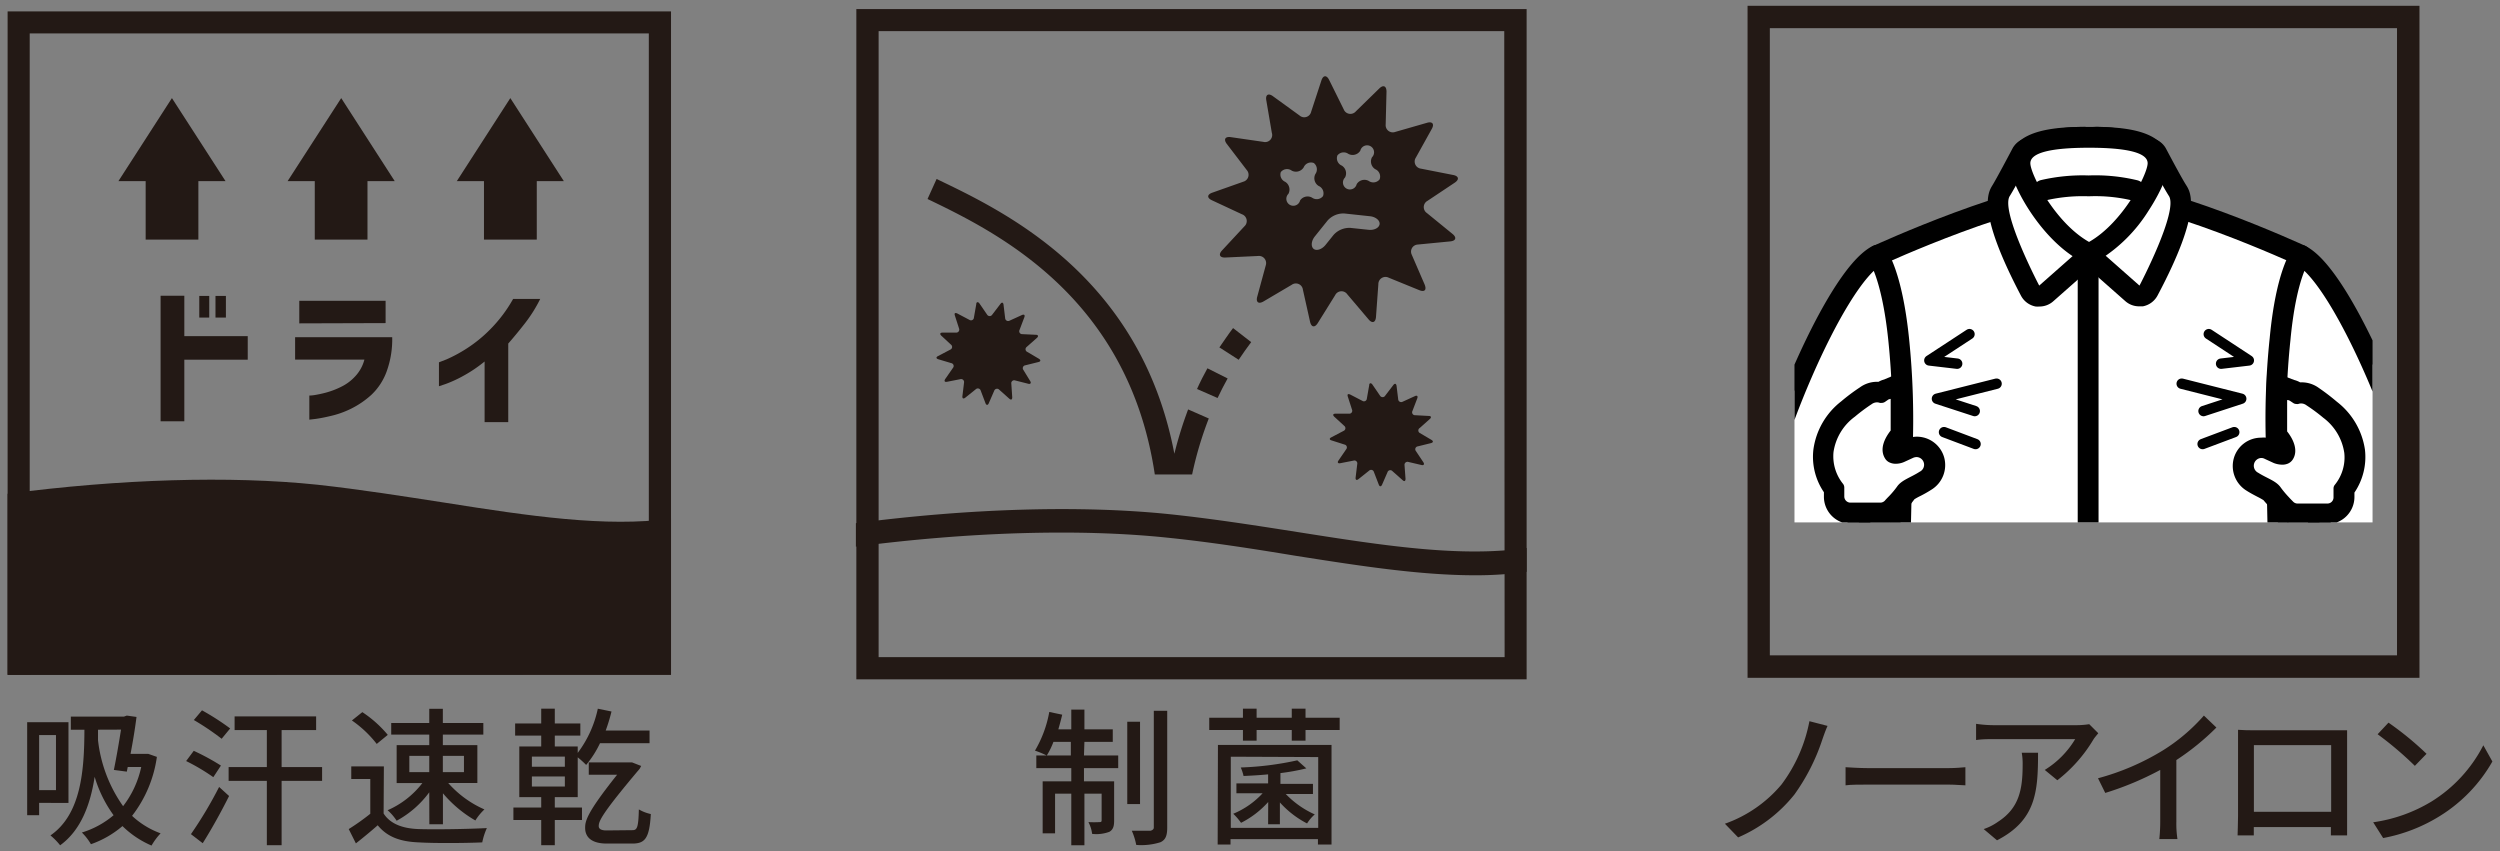 <svg height="94" viewBox="0 0 276 94" width="276" xmlns="http://www.w3.org/2000/svg" xmlns:xlink="http://www.w3.org/1999/xlink"><rect x="0" y="0" width="276" height="94" fill="#808080" stroke="none"/><clipPath id="a"><path d="m198.11 13.11h63.82v44.56h-63.82z"/></clipPath><g fill="#231915"><path d="m4.32 88.64v1.36h-1.32v-10.27h4.56v8.91zm0-7.49v6.08h1.86v-6.08zm13 2.41a13.72 13.72 0 0 1 -2.74 6.51 9.26 9.26 0 0 0 3.15 1.93 7.19 7.19 0 0 0 -1 1.35 10.44 10.44 0 0 1 -3.21-2.15 10.86 10.86 0 0 1 -3.48 2 6.23 6.23 0 0 0 -1-1.29 9.84 9.84 0 0 0 3.5-1.91 14 14 0 0 1 -2.09-4.24c-.46 3-1.49 5.88-3.81 7.56a7.33 7.33 0 0 0 -1.07-1.09c3.43-2.37 3.73-7.3 3.75-11.67h-1.5v-1.45h5.87l.31-.11 1.07.15c-.15 1.2-.39 2.68-.66 4.08h1.69.28zm-6.5-3v1.15a15.58 15.58 0 0 0 2.77 7.29 10.76 10.76 0 0 0 2-4.32h-1.49l-.1.51-1.43-.19c.28-1.35.58-3.11.79-4.45z"/><path d="m23.55 85.8a22.39 22.39 0 0 0 -3-1.78l.84-1.13a25.48 25.48 0 0 1 3 1.63zm-2.47 6.29a45 45 0 0 0 3.11-5.21l1.1 1c-.85 1.71-1.94 3.67-2.91 5.21zm3.39-10.53a28.56 28.56 0 0 0 -3.07-2.07l.9-1.07a27.6 27.6 0 0 1 3.11 2zm11.09 4.65h-4.47v7.1h-1.63v-7.1h-4.22v-1.53h4.22v-4.08h-3.56v-1.51h9v1.51h-3.81v4.08h4.47z"/><path d="m42.35 89.81c.72 1.13 2.07 1.66 3.88 1.72s5.47 0 7.52-.11a7.32 7.32 0 0 0 -.51 1.58c-1.85.08-5.16.11-7 0-2.09-.08-3.5-.62-4.54-1.89-.77.68-1.56 1.33-2.41 2l-.79-1.58a25.11 25.11 0 0 0 2.38-1.69v-3.84h-2.1v-1.39h3.6zm-.76-7.68a12.27 12.27 0 0 0 -2.74-2.59l1.15-.92a12.7 12.7 0 0 1 2.81 2.51zm5.8 5.34a10.89 10.89 0 0 1 -3.6 3.14 5.39 5.39 0 0 0 -1-1.16 9.76 9.76 0 0 0 3.84-3h-2.84v-4.19h3.6v-1.16h-4.2v-1.28h4.2v-1.57h1.5v1.57h4.47v1.28h-4.47v1.16h3.81v4.18h-3.22a11.47 11.47 0 0 0 4 2.92 6 6 0 0 0 -1 1.22 13.56 13.56 0 0 1 -3.58-3v3.42h-1.5zm-2.2-2.23h2.2v-1.79h-2.2zm3.7-1.79v1.79h2.33v-1.79z"/><path d="m61.25 89.15h3v1.38h-3v2.78h-1.5v-2.78h-3.07v-1.38h3.07v-1.15h-2.42v-5.59h2.42v-1.2h-2.88v-1.34h2.88v-1.63h1.5v1.63h2.82v1.34h-2.82v1.2h2.53v.71a12.36 12.36 0 0 0 2.22-4.88l1.51.31a19.72 19.72 0 0 1 -.64 2.1h4.84v1.4h-5.47a11.23 11.23 0 0 1 -1.53 2.4 9.28 9.28 0 0 0 -.93-.84v4.39h-2.53zm-2.53-4.5h3.64v-1.12h-3.64zm0 2.18h3.64v-1.11h-3.64zm11.1 4.82c.51 0 .66-.26.71-2.29a4.56 4.56 0 0 0 1.32.51c-.15 2.76-.69 3.26-2.06 3.26h-2.79c-1.66 0-2.4-.68-2.4-1.73 0-.75.15-1.63 3.53-5.87h-3.13v-1.36h4.42.36l1 .39a3.07 3.07 0 0 1 -.16.31c-4.22 5-4.52 5.79-4.52 6.33 0 .33.31.48.84.48z"/><path d="m.84 74.49h73.24v-73.23h-73.24zm70.79-2.44h-68.35v-68.36h68.35z"/><path d="m74.08 74.49v-17.24c-7.14 1-15.78-.3-24.88-1.74-4.6-.71-9.35-1.47-14.19-2-9.64-1-21.73-.63-34.17 1v20"/><path d="m21.9 26.45v-6.45h3l-5.92-9.17-5.91 9.17h3.01v6.45z"/><path d="m40.57 26.45v-6.45h3.01l-5.91-9.17-5.92 9.17h3v6.45z"/><path d="m59.26 26.45v-6.45h2.99l-5.91-9.17-5.91 9.17h3v6.45z"/><path d="m17.73 46.51v-13.86h2.62v4.46h7v2.6h-7v6.8zm4.27-11.45v-2.39h1.1v2.39zm1.79 0v-2.39h1.15v2.39z"/><path d="m32.58 39.7v-2.47h10.72a10.4 10.4 0 0 1 -.61 3.77 6.69 6.69 0 0 1 -1.69 2.59 9.8 9.8 0 0 1 -2.28 1.55 10.07 10.07 0 0 1 -2.2.78c-.7.17-1.26.27-1.69.33l-.68.08v-2.66a4.33 4.33 0 0 0 .55-.05 12.54 12.54 0 0 0 1.3-.28 9 9 0 0 0 1.69-.65 5.12 5.12 0 0 0 1.54-1.16 4.23 4.23 0 0 0 1-1.83zm.46-4v-2.49h9.53v2.46z"/><path d="m59.64 33a15.59 15.59 0 0 1 -1.7 2.71c-.67.86-1.28 1.59-1.83 2.22v8.67h-2.61v-6.69a15.38 15.38 0 0 1 -2.45 1.64 13.75 13.75 0 0 1 -1.87.85l-.72.24v-2.64l.85-.33a15.92 15.92 0 0 0 2.11-1.13 15.06 15.06 0 0 0 2.67-2.15 15.5 15.5 0 0 0 2.56-3.39z"/><path d="m201.16 81.72a22.27 22.27 0 0 1 -3.06 6 16.09 16.09 0 0 1 -6.21 4.73l-1.46-1.51a14.43 14.43 0 0 0 6.24-4.32 16.89 16.89 0 0 0 3.09-7l2 .52c-.22.48-.44 1.12-.6 1.58z"/><path d="m206.2 84.8h8.94c.79 0 1.43-.07 1.84-.1v2c-.36 0-1.11-.08-1.84-.08h-8.94c-.9 0-1.89 0-2.45.08v-2c.55.03 1.57.1 2.45.1z"/><path d="m231.13 81.61a16.11 16.11 0 0 1 -4 4.53l-1.39-1.14a10.07 10.07 0 0 0 3.36-3.4h-9c-.66 0-1.23 0-1.94.1v-1.79a13.5 13.5 0 0 0 1.94.15h9.19a9.13 9.13 0 0 0 1.36-.11l1 1c-.12.15-.39.46-.52.66zm-10.66 11.16-1.47-1.24a6 6 0 0 0 1.57-.8c2.35-1.51 2.73-3.58 2.73-6.31a6.69 6.69 0 0 0 -.1-1.32h1.8c0 4.29-.21 7.45-4.53 9.67z"/><path d="m238.74 82.87a20.31 20.31 0 0 0 4.57-3.87l1.38 1.32a27.44 27.44 0 0 1 -4.42 3.59v6.79a11.29 11.29 0 0 0 .12 1.93h-2a18.62 18.62 0 0 0 .1-1.93v-5.7a33.75 33.75 0 0 1 -6.07 2.54l-.8-1.62a27.17 27.17 0 0 0 7.12-3.05z"/><path d="m248.68 80.62h8.93 1.51v1.42 8.07 2.12h-1.79c0-.09 0-.46 0-.92h-8.51v.92h-1.79c0-.15.05-1.47.05-2.12v-8.11c0-.43 0-1 0-1.43.67.05 1.19.05 1.6.05zm.15 9h8.53v-7.36h-8.53z"/><path d="m268.45 88.48a15.75 15.75 0 0 0 5.71-6.2l1 1.79a16.89 16.89 0 0 1 -5.77 6 18.13 18.13 0 0 1 -6.29 2.45l-1.1-1.74a17 17 0 0 0 6.45-2.3zm-.56-5.26-1.29 1.33a37.71 37.71 0 0 0 -4.11-3.49l1.2-1.28a34.52 34.52 0 0 1 4.2 3.44z"/></g><g clip-path="url(#a)"><g fill="#fff"><path d="m251.31 49.7.84 40.38c-5 3.3-12.92 5-21.52 5s-16.55-1.71-21.53-5l.9-40.38-2.68-21.52s15.76-7.25 23.36-7.25 23.32 7.25 23.32 7.25z" stroke="#000" stroke-linecap="round" stroke-linejoin="round" stroke-width="2.3"/><path d="m254 28.18c4.87 2.46 13 22.86 13.09 28.49.17 7.7-3.7 31.93-3.7 31.93l-9.81-1.66s3.24-23.66 3.24-26.62-5.49-10.62-5.49-10.62a84.27 84.27 0 0 1 .39-12.27c.68-7.25 2.28-9.25 2.28-9.25z" stroke="#000" stroke-linecap="round" stroke-linejoin="round" stroke-width="2.3"/><path d="m207.27 28.18c-4.86 2.46-13 22.86-13.08 28.49-.17 7.7 3.69 31.93 3.69 31.93l9.82-1.66s-3.24-23.66-3.24-26.62 5.54-10.62 5.54-10.62a86.06 86.06 0 0 0 -.39-12.27c-.75-7.25-2.34-9.25-2.34-9.25z" stroke="#000" stroke-linecap="round" stroke-linejoin="round" stroke-width="2.3"/><path d="m230.53 26.71v68.36" stroke="#000" stroke-miterlimit="10" stroke-width="2.3"/><path d="m225.17 32.67h-.17a1.17 1.17 0 0 1 -.8-.6c-1.74-3.29-4.45-9.1-3.2-11 .59-.92 2.21-4 2.23-4.05a1.1 1.1 0 0 1 .51-.49 15.25 15.25 0 0 1 6.26-1.37 1.16 1.16 0 0 1 1.15 1.09l.59 10.39a1.2 1.2 0 0 1 -.39.93l-5.46 4.82a1.17 1.17 0 0 1 -.72.28z"/></g><path d="m230 16.31.59 10.4-5.46 4.82s-4.32-8.22-3.25-9.89c.63-1 2.29-4.13 2.29-4.13a14.26 14.26 0 0 1 5.83-1.2m0-2.3a16.25 16.25 0 0 0 -6.85 1.44 2.27 2.27 0 0 0 -1 1c-.45.85-1.71 3.23-2.18 4s-1.8 2.79 3.15 12.2a2.31 2.31 0 0 0 1.62 1.19 2.83 2.83 0 0 0 .41 0 2.29 2.29 0 0 0 1.52-.57l5.46-4.82a2.29 2.29 0 0 0 .77-1.85l-.59-10.4a2.29 2.29 0 0 0 -2.31-2.2z"/><path d="m236.2 32.67a1.17 1.17 0 0 1 -.76-.28l-5.44-4.82a1.17 1.17 0 0 1 -.39-.93l.59-10.39a1.16 1.16 0 0 1 1.15-1.09 15.31 15.31 0 0 1 6.34 1.32 1.1 1.1 0 0 1 .51.49s1.64 3.13 2.23 4.05c1.25 1.94-1.47 7.75-3.2 11a1.16 1.16 0 0 1 -.81.6z" fill="#fff"/><path d="m231.33 16.31a14.26 14.26 0 0 1 5.83 1.2s1.66 3.16 2.29 4.13c1.07 1.67-3.25 9.89-3.25 9.89l-5.46-4.82zm0-2.3a2.3 2.3 0 0 0 -2.33 2.17l-.59 10.4a2.29 2.29 0 0 0 .77 1.85l5.46 4.82a2.29 2.29 0 0 0 1.52.57h.41a2.33 2.33 0 0 0 1.62-1.19c5-9.41 3.64-11.44 3.15-12.21s-1.73-3.1-2.18-3.95a2.27 2.27 0 0 0 -1-1 16.35 16.35 0 0 0 -6.83-1.47z"/><path d="m230.63 27.86a1.16 1.16 0 0 1 -.57-.15c-4.06-2.31-7.06-7.99-7.06-9.71 0-2.52 3.86-2.86 7.63-2.86s7.62.34 7.62 2.86c0 1.7-3 7.38-7.06 9.69a1.12 1.12 0 0 1 -.56.17z" fill="#fff"/><path d="m230.63 16.31c4.08 0 6.47.52 6.47 1.71s-2.71 6.56-6.47 8.69c-3.77-2.13-6.48-7.5-6.48-8.69s2.39-1.71 6.48-1.71m0-2.3c-2.85 0-8.78 0-8.78 4 0 2.13 3.31 8.24 7.65 10.69a2.28 2.28 0 0 0 2.26 0 16.94 16.94 0 0 0 5.44-5.44c.52-.79 2.2-3.5 2.2-5.25 0-4-5.92-4-8.77-4z"/><path d="m225.59 21a19.29 19.29 0 0 1 5-.48 18.64 18.64 0 0 1 5.1.5" fill="none" stroke="#000" stroke-linecap="round" stroke-linejoin="round" stroke-width="2.3"/><path d="m253.61 56.71a1.8 1.8 0 0 1 -1.29-.57l-.49-.52a11.47 11.47 0 0 1 -1-1.17 3 3 0 0 0 -1.06-.7c-.35-.19-.73-.38-1.11-.62a2 2 0 0 1 -.92-2.32 2 2 0 0 1 1.88-1.43 2 2 0 0 1 .89.21l1 .45a1.44 1.44 0 0 0 .44.08.51.51 0 0 0 .17 0c.37-.56-.24-1.43-.52-1.78l-.24-.31v-.39c0-1 0-2.21 0-3.49v-1.62l1.52.57a1.25 1.25 0 0 1 .51.22l.16.11a1.75 1.75 0 0 1 .44 0 2.08 2.08 0 0 1 1.27.44 21.43 21.43 0 0 1 1.92 1.42 7 7 0 0 1 2.69 4.61 5.77 5.77 0 0 1 -1.17 4.22v.85a1.81 1.81 0 0 1 -1.7 1.74z" fill="#fff"/><path d="m252.54 44.16a.72.72 0 0 1 .27.09l.36.24a.61.61 0 0 0 .36.11.6.6 0 0 0 .2 0 .92.92 0 0 1 .33-.06 1 1 0 0 1 .58.21 18.82 18.82 0 0 1 1.85 1.37 5.91 5.91 0 0 1 2.32 3.88 4.79 4.79 0 0 1 -1.05 3.53.62.62 0 0 0 -.14.39v1a.67.67 0 0 1 -.64.67h-3.37a.67.67 0 0 1 -.46-.22c-.12-.12-.3-.3-.47-.49a10.87 10.87 0 0 1 -.88-1.05c-.5-.74-1.49-1-2.5-1.64a.86.86 0 0 1 .34-1.63.81.81 0 0 1 .39.1l1 .46a2.63 2.63 0 0 0 .92.18 1.55 1.55 0 0 0 .64-.12 1.2 1.2 0 0 0 .53-.45c.65-1 .05-2.26-.62-3.1 0-.89 0-2.06 0-3.44m-2.21-3.3-.09 3.24v3.53.66a2.78 2.78 0 0 0 -.58 0 3.12 3.12 0 0 0 -3 2.25 3.19 3.19 0 0 0 1.4 3.6c.44.28.85.49 1.21.68a6.83 6.83 0 0 1 .66.37 14.72 14.72 0 0 0 1.11 1.19c.15.16.31.33.44.45l.07.08a2.94 2.94 0 0 0 2.11.92h3.38a3 3 0 0 0 2.93-3v-.48a7 7 0 0 0 1.16-4.74 8.17 8.17 0 0 0 -3.09-5.28 24 24 0 0 0 -2-1.53 3.21 3.21 0 0 0 -1.89-.62h-.18a2.62 2.62 0 0 0 -.65-.26l-2.9-1.1z"/><path d="m204.29 56.64a1.82 1.82 0 0 1 -1.79-1.81v-.83a5.84 5.84 0 0 1 -1.18-4.21 7 7 0 0 1 2.71-4.6 21 21 0 0 1 2-1.48 2.06 2.06 0 0 1 1.21-.39 2.2 2.2 0 0 1 .44.05l.18-.12a1.58 1.58 0 0 1 .54-.23l1.53-.62v1.68 3.49.4l-.25.31c-.28.35-.89 1.22-.54 1.76a.34.34 0 0 0 .19 0 1.26 1.26 0 0 0 .47-.1l1-.44a2 2 0 0 1 .87-.2 2 2 0 0 1 1.88 1.44 2 2 0 0 1 -.92 2.3c-.38.24-.76.44-1.11.62a3.26 3.26 0 0 0 -1.06.7 10.13 10.13 0 0 1 -1 1.18l-.49.52a1.82 1.82 0 0 1 -1.28.57z" fill="#fff"/><path d="m208.73 44.08v3.45c-.66.84-1.27 2.06-.61 3.1a1.1 1.1 0 0 0 .52.44 1.56 1.56 0 0 0 .64.13 2.37 2.37 0 0 0 .92-.19l1-.46a1 1 0 0 1 .39-.09.85.85 0 0 1 .34 1.62c-1 .65-2 .91-2.5 1.65a9.78 9.78 0 0 1 -.88 1.05c-.18.18-.35.36-.46.49a.71.71 0 0 1 -.46.22h-3.38a.68.68 0 0 1 -.64-.67v-1a.68.68 0 0 0 -.13-.39 4.85 4.85 0 0 1 -1.06-3.53 5.91 5.91 0 0 1 2.36-3.9 19.74 19.74 0 0 1 1.85-1.38 1 1 0 0 1 .58-.2.88.88 0 0 1 .33.06.63.63 0 0 0 .19 0 .67.67 0 0 0 .37-.11l.36-.25c.09-.06.18-.05.27-.09m2.2-3.37-2.93 1.24a2.44 2.44 0 0 0 -.61.25h-.17a3.22 3.22 0 0 0 -1.88.61 21.6 21.6 0 0 0 -2.07 1.55 8.12 8.12 0 0 0 -3.07 5.31 6.93 6.93 0 0 0 1.16 4.72v.5a3 3 0 0 0 2.94 3h3.38a2.93 2.93 0 0 0 2.08-.9l.42-.44.09-.09a12.64 12.64 0 0 0 1.08-1.29 6.07 6.07 0 0 1 .67-.37 13.64 13.64 0 0 0 1.21-.69 3.19 3.19 0 0 0 1.4-3.58 3.14 3.14 0 0 0 -3-2.27 2.69 2.69 0 0 0 -.57.06v-.66c0-1.06 0-2.29 0-3.54l-.1-3.31z"/><g fill="#fff" stroke="#000" stroke-linecap="round" stroke-linejoin="round" stroke-width="1.15"><path d="m240.86 42.36 6.57 1.66-4.16 1.36"/><path d="m243.85 36.89 4.42 2.9-3.06.36"/><path d="m243.17 49.02 3.49-1.31"/><path d="m220.42 42.36-6.58 1.66 4.17 1.36"/><path d="m217.43 36.89-4.43 2.9 3.07.36"/><path d="m218.1 49.02-3.48-1.31"/></g></g><g fill="#231915"><path d="m192.93.64v74.19h74.18v-74.19zm71.7 71.71h-69.24v-69.24h69.24z"/><path d="m119.67 83.4h3.78v1.4h-3.78v1.46h3.33v4.32c0 .62-.1 1-.52 1.25a4.1 4.1 0 0 1 -1.91.23 3.71 3.71 0 0 0 -.41-1.3 12.2 12.2 0 0 0 1.25 0c.16 0 .21-.05.21-.21v-2.93h-1.9v5.7h-1.45v-5.7h-1.79v4.38h-1.37v-5.74h3.16v-1.46h-3.86v-1.4h1.13a9.8 9.8 0 0 0 -1.28-.53 12.82 12.82 0 0 0 1.58-4.27l1.43.3c-.13.54-.28 1.1-.43 1.62h1.43v-2.18h1.45v2.18h3.13v1.38h-3.13zm-1.45 0v-1.5h-1.92a8.39 8.39 0 0 1 -.73 1.5zm7.64 5.37h-1.41v-9.09h1.41zm3-10.3v12.9c0 .92-.2 1.35-.74 1.61a7 7 0 0 1 -2.68.3 7.25 7.25 0 0 0 -.49-1.57h2.08s.35-.08.35-.34v-12.9z"/><path d="m147.9 79.24v1.35h-3.77v1.18h-1.52v-1.18h-3.88v1.18h-1.51v-1.18h-3.72v-1.35h3.72v-1h1.51v1h3.88v-1h1.52v1zm-13.44 3h12.54v11h-1.5v-.6h-9.65v.6h-1.42zm1.42 1.3v7.86h9.65v-7.82zm4.13 5a10.17 10.17 0 0 1 -3 2.3 6.56 6.56 0 0 0 -.86-1 9.18 9.18 0 0 0 3.24-2.26h-2.89v-1.09h3.5v-1c-.92.09-1.86.14-2.71.18a5.18 5.18 0 0 0 -.31-.94 33.88 33.88 0 0 0 6.24-.79l1 .89a24 24 0 0 1 -2.86.52v1.19h3.59v1.12h-3a10.2 10.2 0 0 0 3.2 2.25 4.49 4.49 0 0 0 -.85 1 10.59 10.59 0 0 1 -3-2.32v2.41h-1.3z"/><path d="m132.14 42.94 2.28 1c.35-.75.73-1.47 1.11-2.16l-2.23-1.12c-.41.74-.8 1.5-1.16 2.31"/><path d="m129.65 50.1c-3.73-19.66-18.83-26.78-26.25-30.34l-1 2.21c7.48 3.6 22.16 10.72 25.09 30.41h4.12a39.63 39.63 0 0 1 1.84-6.18l-2.28-1a43.8 43.8 0 0 0 -1.52 4.89"/><path d="m134.65 38.37 2.1 1.35q.67-1 1.38-1.95l-2-1.55c-.53.69-1 1.41-1.52 2.15"/><path d="m157.15 51.05c.14.22 0 .35-.21.29l-1.45-.34a.33.33 0 0 0 -.43.36l.11 1.5c0 .26-.13.33-.32.15l-1.13-1a.32.32 0 0 0 -.54.12l-.6 1.38c-.11.24-.27.23-.36 0l-.54-1.4a.32.32 0 0 0 -.53-.15l-1.18.94c-.2.16-.34.08-.31-.18l.18-1.49a.32.32 0 0 0 -.4-.38l-1.48.29c-.25.05-.34-.09-.19-.3l.85-1.24a.32.32 0 0 0 -.18-.52l-1.44-.46c-.25-.07-.26-.23 0-.35l1.33-.7a.32.32 0 0 0 .08-.55l-1.11-1.02c-.19-.18-.13-.33.13-.33h1.51a.32.32 0 0 0 .32-.45l-.46-1.43c-.08-.25 0-.35.27-.23l1.33.69a.32.32 0 0 0 .5-.24l.26-1.48c0-.26.2-.29.35-.08l.85 1.24a.33.33 0 0 0 .56 0l.91-1.19c.16-.2.31-.16.35.1l.18 1.48a.33.33 0 0 0 .49.27l1.36-.62c.23-.11.35 0 .26.24l-.54 1.41a.32.32 0 0 0 .31.46l1.5.08c.26 0 .31.16.12.33l-1.12 1a.32.32 0 0 0 0 .55l1.29.76c.23.14.21.29-.05.36l-1.46.36a.32.32 0 0 0 -.21.51z"/><path d="m113.74 42.08c.14.22 0 .35-.21.29l-1.46-.37a.32.32 0 0 0 -.42.36l.1 1.5c0 .26-.12.33-.32.16l-1.12-1a.33.33 0 0 0 -.55.12l-.6 1.38c-.1.24-.27.23-.36 0l-.53-1.4a.33.33 0 0 0 -.54-.15l-1.16.93c-.21.17-.35.09-.32-.17l.18-1.49a.33.33 0 0 0 -.41-.38l-1.47.29c-.26.05-.34-.08-.2-.3l.86-1.24a.32.32 0 0 0 -.19-.52l-1.44-.43c-.25-.08-.26-.24 0-.36l1.33-.7a.32.32 0 0 0 .08-.55l-1.08-1c-.18-.18-.12-.33.14-.33h1.5a.33.33 0 0 0 .33-.45l-.46-1.43c-.08-.25 0-.35.27-.23l1.33.7a.32.32 0 0 0 .5-.25l.26-1.48c0-.26.2-.29.35-.08l.85 1.24a.33.33 0 0 0 .56 0l.91-1.19c.15-.21.31-.17.34.09l.18 1.49a.33.33 0 0 0 .49.27l1.36-.62c.24-.11.36 0 .27.24l-.53 1.4a.32.32 0 0 0 .3.47l1.5.07c.26 0 .31.17.12.34l-1.13 1a.32.32 0 0 0 .06.55l1.29.76c.22.14.2.3-.06.36l-1.45.36a.32.32 0 0 0 -.21.51z"/><path d="m157.53 23.52a.79.79 0 0 1 .07-1.35l3-2c.53-.35.45-.73-.16-.85l-3.56-.7a.79.79 0 0 1 -.57-1.22l1.76-3.17c.31-.55.06-.85-.54-.67l-3.48 1a.79.79 0 0 1 -1.07-.82l.09-3.62c0-.63-.35-.79-.8-.35l-2.59 2.53a.79.79 0 0 1 -1.33-.22l-1.61-3.25c-.28-.57-.67-.54-.86.06l-1.13 3.45a.78.78 0 0 1 -1.28.41l-2.94-2.13c-.51-.37-.84-.16-.73.46l.61 3.58a.78.78 0 0 1 -.94 1l-3.59-.52c-.62-.09-.82.25-.44.75l2.2 2.88a.79.79 0 0 1 -.38 1.29l-3.42 1.21c-.6.21-.61.6 0 .86l3.28 1.53a.79.79 0 0 1 .26 1.33l-2.46 2.65c-.43.46-.27.82.36.79l3.62-.17a.79.79 0 0 1 .85 1l-.95 3.49c-.17.61.14.85.69.53l3.12-1.84a.78.78 0 0 1 1.23.54l.79 3.54c.14.62.52.68.85.15l1.92-3.08a.78.78 0 0 1 1.34-.1l2.35 2.77c.4.48.77.36.82-.27l.26-3.61a.79.79 0 0 1 1.15-.72l3.36 1.37c.58.24.85 0 .6-.62l-1.44-3.33a.78.78 0 0 1 .66-1.08l3.61-.35c.62-.06.74-.43.24-.83zm-14-1.39a.77.77 0 1 1 -1.29-.73 1 1 0 0 0 -.36-1.33.87.87 0 0 1 -.48-1.07.88.88 0 0 1 1.21-.16 1 1 0 0 0 1.32-.37.87.87 0 0 1 1.12-.47.89.89 0 0 1 .17 1.21 1 1 0 0 0 .36 1.32.88.88 0 0 1 .48 1.12.88.88 0 0 1 -1.21.17 1 1 0 0 0 -1.32.31zm8.78 2.61c-.05.41-.59.7-1.22.63l-2-.21a2.34 2.34 0 0 0 -1.86.77l-.9 1.12c-.4.49-1 .68-1.31.42s-.26-.87.13-1.36l1.42-1.77a2.34 2.34 0 0 1 1.86-.77l2.79.3c.65.06 1.13.46 1.09.87zm0-4.94a.88.88 0 0 1 -1.21.17 1 1 0 0 0 -1.32.36.77.77 0 1 1 -1.29-.73 1 1 0 0 0 -.36-1.32.88.88 0 0 1 -.48-1.12.88.88 0 0 1 1.21-.17 1 1 0 0 0 1.32-.36.77.77 0 1 1 1.29.73 1 1 0 0 0 .36 1.32.88.88 0 0 1 .48 1.12z"/><path d="m168.54 75h-74v-74h74zm-2.47-71.56h-69.07v69.11h69.11z"/><path d="m143.39 58.76c-4.65-.73-9.46-1.49-14.34-2-9.75-1-22-.64-34.56 1v2.59c12.51-1.63 24.65-2 34.3-1 4.81.49 9.58 1.24 14.19 2 7 1.1 13.73 2.16 19.86 2.16a40.42 40.42 0 0 0 5.7-.38v-2.64c-7.21 1.09-15.95-.28-25.15-1.73"/></g></svg>